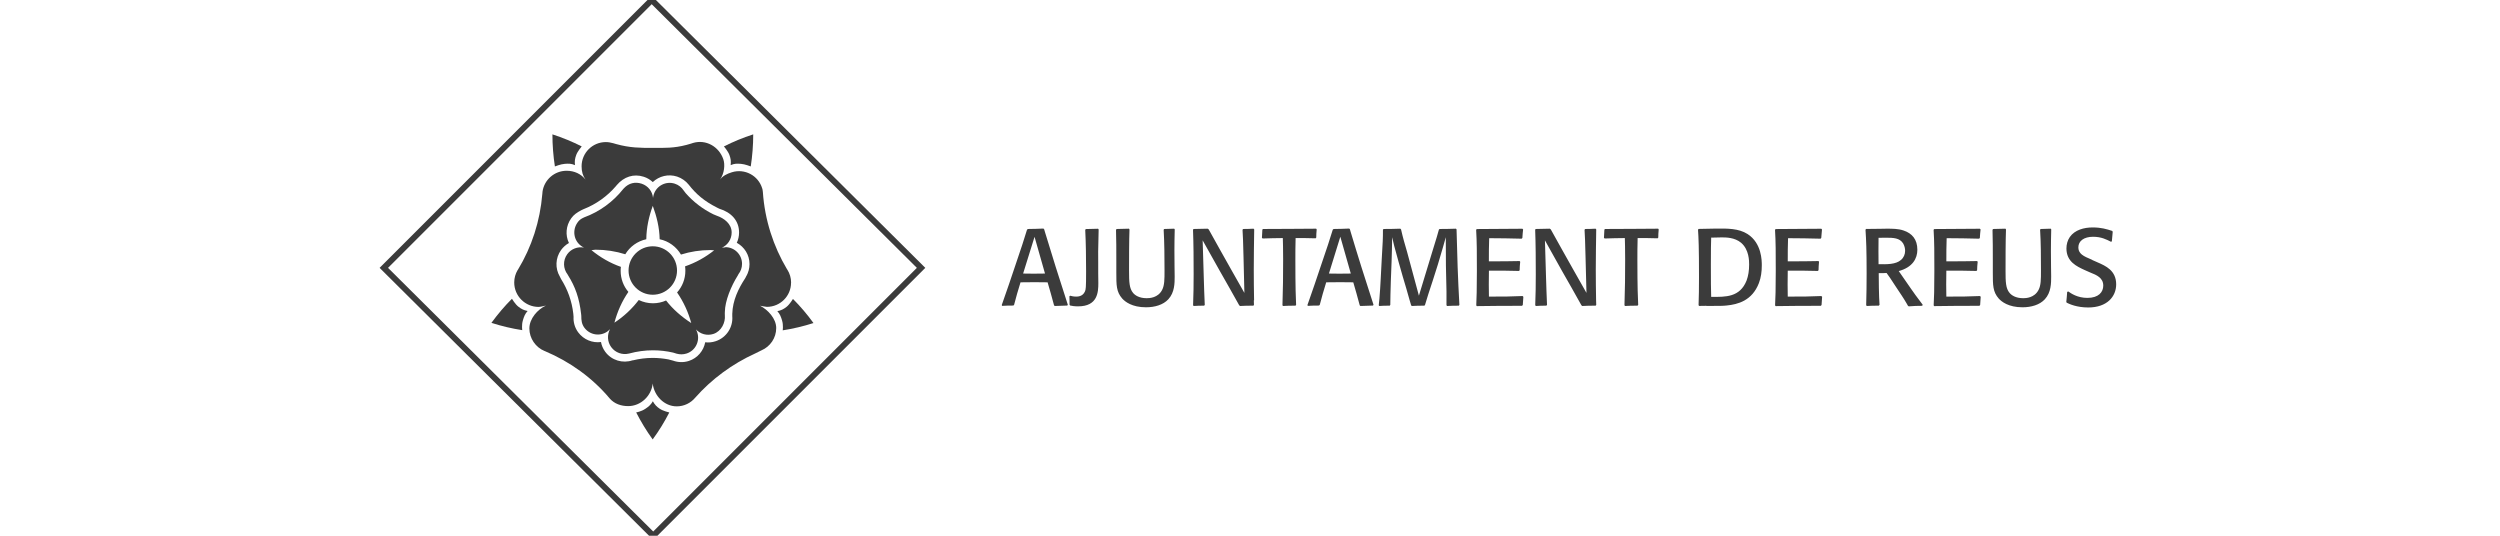 <?xml version="1.0" encoding="UTF-8" standalone="no"?> <svg xmlns="http://www.w3.org/2000/svg" xmlns:xlink="http://www.w3.org/1999/xlink" xmlns:serif="http://www.serif.com/" width="100%" height="100%" viewBox="0 0 210 45" version="1.1" xml:space="preserve" style="fill-rule:evenodd;clip-rule:evenodd;stroke-miterlimit:3.86;"> <g> <path d="M32.241,22.5L54.741,0L77.371,22.5L54.871,45L32.241,22.5Z" style="fill:none;fill-rule:nonzero;stroke:#3b3b3b;stroke-width:0.5px;"></path> <path d="M175.75,21.83C175.205,21.591 175.168,21.576 175.049,21.503C174.857,21.384 174.582,21.192 174.582,20.782C174.582,20.242 175.054,19.889 175.817,19.889C176.503,19.889 176.928,20.107 177.323,20.309L177.396,20.273C177.422,19.946 177.432,19.816 177.468,19.468L177.422,19.395C176.939,19.24 176.497,19.105 175.781,19.105C175.065,19.105 174.286,19.307 173.865,19.909C173.673,20.185 173.58,20.532 173.58,20.87C173.58,21.986 174.447,22.375 175.096,22.677L175.553,22.879C176.144,23.107 176.674,23.351 176.674,23.99C176.674,24.54 176.279,25.023 175.34,25.023C174.494,25.023 173.959,24.639 173.736,24.483L173.642,24.519C173.616,24.867 173.606,25.039 173.569,25.361L173.606,25.428C173.824,25.537 174.447,25.828 175.412,25.828C177.001,25.828 177.759,24.904 177.759,23.886C177.759,22.718 176.871,22.334 176.207,22.043L175.75,21.841L175.75,21.83ZM172.256,19.209C171.893,19.224 171.835,19.224 171.415,19.235L171.368,19.297C171.436,20.34 171.441,21.68 171.441,22.739C171.441,23.45 171.441,23.969 171.238,24.353C170.891,25.028 170.169,25.049 169.946,25.049C169.318,25.049 168.959,24.795 168.804,24.603C168.482,24.229 168.466,23.673 168.466,22.76C168.466,21.846 168.466,20.221 168.503,19.271L168.456,19.209C167.999,19.224 167.937,19.224 167.433,19.235L167.371,19.297C167.397,20.486 167.397,20.641 167.397,21.965L167.397,22.895C167.397,23.964 167.397,24.509 167.89,25.075C168.129,25.34 168.71,25.812 169.889,25.812C170.626,25.812 171.332,25.61 171.768,25.137C172.298,24.561 172.298,23.777 172.298,23.227L172.287,22.407C172.277,21.721 172.277,21.431 172.277,21.036C172.277,20.314 172.287,20.096 172.303,19.266L172.251,19.203L172.256,19.209ZM166.332,24.867C165.154,24.914 164.874,24.914 163.493,24.914C163.482,24.047 163.472,23.793 163.493,22.734C164.734,22.734 164.962,22.734 166.021,22.76L166.078,22.697C166.088,22.407 166.088,22.313 166.125,21.991L166.078,21.929C164.962,21.95 164.619,21.955 163.493,21.95C163.493,21.109 163.493,20.844 163.519,20.008C164.676,20.018 165.071,20.018 166.249,20.05L166.307,19.987C166.322,19.66 166.343,19.551 166.369,19.276L166.312,19.214C164.635,19.229 164.277,19.229 162.48,19.24L162.423,19.302C162.486,20.351 162.486,21.228 162.486,22.765C162.486,24.436 162.46,24.93 162.428,25.651L162.475,25.714C164.209,25.693 164.495,25.688 166.27,25.688L166.332,25.62C166.353,25.309 166.353,25.246 166.379,24.935L166.327,24.873L166.332,24.867ZM157.798,22.194C157.787,21.181 157.787,21.036 157.798,19.977C158.109,19.967 158.27,19.967 158.389,19.967C159.075,19.967 159.568,19.993 159.859,20.439C159.983,20.652 160.03,20.88 160.03,21.067C160.03,21.363 159.911,21.643 159.682,21.835C159.246,22.22 158.488,22.204 157.792,22.194M157.881,25.615C157.824,24.852 157.813,23.445 157.813,22.941C158.135,22.952 158.187,22.941 158.473,22.931C158.691,23.222 158.748,23.315 159.293,24.146C159.584,24.592 159.895,25.028 160.16,25.496L160.269,25.688L160.336,25.734C160.528,25.714 160.72,25.708 160.913,25.698C161.094,25.688 161.286,25.688 161.468,25.688L161.504,25.594C160.939,24.847 160.809,24.665 160.528,24.26C160.362,24.026 159.651,22.983 159.495,22.77C160.663,22.453 161.058,21.711 161.058,20.979C161.058,20.102 160.606,19.598 159.905,19.364C159.459,19.209 158.976,19.209 158.473,19.209L157.912,19.219C157.6,19.219 157.154,19.229 156.988,19.229L156.759,19.229L156.702,19.292C156.759,20.205 156.796,20.927 156.796,22.972C156.796,23.86 156.785,24.753 156.759,25.641L156.816,25.703C157.289,25.677 157.299,25.677 157.818,25.677L157.876,25.61L157.881,25.615ZM153.011,24.867C151.833,24.914 151.552,24.914 150.171,24.914C150.161,24.047 150.151,23.793 150.171,22.734C151.412,22.734 151.641,22.734 152.7,22.76L152.757,22.697C152.767,22.407 152.767,22.313 152.798,21.991L152.757,21.929C151.641,21.95 151.293,21.955 150.171,21.95C150.171,21.109 150.171,20.844 150.197,20.008C151.355,20.018 151.75,20.018 152.928,20.05L152.985,19.987C153.006,19.66 153.021,19.551 153.047,19.276L152.99,19.214C151.313,19.229 150.955,19.229 149.159,19.24L149.102,19.302C149.164,20.351 149.164,21.228 149.164,22.765C149.164,24.436 149.138,24.93 149.107,25.651L149.154,25.714C150.888,25.693 151.173,25.688 152.949,25.688L153.011,25.62C153.032,25.309 153.032,25.246 153.058,24.935L153.001,24.873L153.011,24.867ZM143.739,24.93C143.718,24.099 143.713,23.897 143.713,22.23C143.713,20.859 143.723,20.532 143.739,19.961C144.051,19.951 144.305,19.941 144.622,19.941C144.98,19.941 145.717,19.941 146.257,20.397C146.927,20.974 146.927,21.924 146.927,22.225C146.927,22.728 146.859,23.175 146.709,23.575C146.148,24.971 144.964,24.95 143.739,24.935M143.334,25.698C144.549,25.698 144.689,25.698 145.042,25.662C145.977,25.568 147.176,25.262 147.747,23.782C147.929,23.31 147.991,22.806 147.991,22.292C147.991,21.908 147.991,20.429 146.797,19.66C146.039,19.177 145.099,19.188 144.03,19.203L142.69,19.229L142.633,19.292C142.68,19.977 142.716,20.725 142.716,23.274C142.716,24.213 142.706,24.898 142.68,25.636L142.727,25.698L143.339,25.688L143.334,25.698ZM139.295,19.956C139.295,19.691 139.305,19.588 139.331,19.271L139.285,19.209C138.584,19.219 137.878,19.224 137.177,19.224C136.518,19.235 135.469,19.235 134.815,19.235L134.768,19.297C134.753,19.619 134.753,19.655 134.732,19.972L134.789,20.034C135.599,20.008 135.692,20.008 136.487,19.998C136.497,20.387 136.512,20.875 136.512,21.804C136.512,23.081 136.502,24.364 136.455,25.641L136.502,25.703C137.006,25.677 137.032,25.677 137.551,25.677L137.608,25.61C137.582,25.059 137.54,24.156 137.54,21.867C137.54,21.057 137.54,20.911 137.561,19.998C138.345,19.998 138.475,19.998 139.238,20.018L139.295,19.956ZM134.072,25.231C134.057,24.374 134.046,23.507 134.046,22.651C134.046,21.524 134.067,20.387 134.083,19.271L134.026,19.209C133.662,19.224 133.569,19.235 133.159,19.235L133.102,19.297C133.138,19.93 133.148,20.138 133.185,21.571L133.263,24.603L132.131,22.604C131.529,21.545 130.89,20.387 130.267,19.271L130.179,19.209C129.66,19.224 129.566,19.224 129,19.235L128.954,19.297C129,20.538 129.006,21.789 129.006,23.03C129.006,23.897 128.995,24.774 128.959,25.641L129.016,25.703C129.452,25.677 129.488,25.677 129.893,25.677L129.95,25.61C129.93,25.236 129.93,25.215 129.904,24.462C129.893,24.078 129.878,23.704 129.867,23.32L129.774,20.19L131.212,22.765C131.762,23.72 132.302,24.68 132.837,25.641L132.91,25.703C133.46,25.677 133.496,25.677 134.036,25.677L134.083,25.61L134.072,25.226L134.072,25.231ZM127.91,24.867C126.732,24.914 126.446,24.914 125.07,24.914C125.06,24.047 125.05,23.793 125.07,22.734C126.311,22.734 126.54,22.734 127.599,22.76L127.651,22.697C127.661,22.407 127.661,22.313 127.697,21.991L127.651,21.929C126.54,21.95 126.192,21.955 125.065,21.95C125.065,21.109 125.065,20.844 125.091,20.008C126.249,20.018 126.643,20.018 127.822,20.05L127.879,19.987C127.895,19.66 127.915,19.551 127.941,19.276L127.884,19.214C126.202,19.229 125.849,19.229 124.053,19.24L123.996,19.302C124.058,20.351 124.058,21.228 124.058,22.765C124.058,24.436 124.032,24.93 124.006,25.651L124.053,25.714C125.787,25.693 126.072,25.688 127.848,25.688L127.915,25.62C127.936,25.309 127.936,25.246 127.962,24.935L127.91,24.873L127.91,24.867ZM122.303,19.209C121.675,19.224 121.592,19.235 120.922,19.235L120.865,19.297C120.73,19.8 120.71,19.847 120.346,21.031L119.188,24.836L118.192,21.15C118.01,20.527 117.854,20.003 117.688,19.271L117.626,19.209C117.049,19.224 116.883,19.235 116.219,19.235L116.167,19.297C116.167,20.102 116.157,20.2 116.063,21.825C116.001,22.91 115.964,23.995 115.871,25.085C115.85,25.267 115.835,25.459 115.814,25.641L115.861,25.703C116.245,25.677 116.302,25.677 116.738,25.677L116.785,25.61C116.795,24.898 116.795,24.66 116.831,23.585L116.894,21.95C116.92,21.036 116.93,20.839 116.94,19.925C117.07,20.512 117.107,20.657 117.47,21.96L117.833,23.237C117.927,23.538 118.327,24.898 118.399,25.184C118.446,25.329 118.493,25.485 118.534,25.641L118.591,25.703C119.111,25.677 119.157,25.677 119.65,25.677L119.702,25.61C119.915,24.904 120.024,24.551 120.362,23.538L120.782,22.214C121.166,20.937 121.301,20.449 121.447,19.925C121.447,20.273 121.457,21.669 121.457,22.318L121.478,23.284C121.504,24.286 121.514,24.608 121.504,25.641L121.556,25.703C122.033,25.682 122.085,25.677 122.542,25.677L122.589,25.61C122.469,23.492 122.397,21.384 122.35,19.266L122.293,19.203L122.303,19.209ZM112.59,19.894L113.467,22.978C113.145,22.978 112.818,22.988 112.507,22.988C112.216,22.988 111.925,22.978 111.63,22.978L112.585,19.894L112.59,19.894ZM113.395,19.26L113.332,19.198C112.751,19.224 112.668,19.224 112.024,19.235L111.951,19.297C111.687,20.174 111.484,20.766 110.934,22.386C110.607,23.372 110.269,24.359 109.922,25.345C109.885,25.438 109.849,25.527 109.823,25.625L109.859,25.693C110.316,25.667 110.41,25.667 110.799,25.667L110.861,25.605C111.079,24.789 111.136,24.571 111.401,23.715C111.765,23.715 112.185,23.704 112.585,23.704C112.948,23.704 113.306,23.715 113.675,23.715C113.914,24.535 113.987,24.784 114.215,25.641L114.277,25.703C114.661,25.688 114.864,25.677 115.336,25.667L115.373,25.594C115.097,24.717 114.641,23.31 114.36,22.433C114.085,21.566 113.743,20.434 113.441,19.432L113.395,19.266L113.395,19.26ZM110.565,19.956C110.565,19.691 110.576,19.588 110.602,19.271L110.555,19.209C109.849,19.219 109.148,19.224 108.447,19.224C107.788,19.235 106.739,19.235 106.085,19.235L106.038,19.297C106.018,19.619 106.018,19.655 106.002,19.972L106.059,20.034C106.869,20.008 106.962,20.008 107.757,19.998C107.767,20.387 107.783,20.875 107.783,21.804C107.783,23.081 107.772,24.364 107.726,25.641L107.772,25.703C108.276,25.677 108.302,25.677 108.821,25.677L108.873,25.61C108.847,25.059 108.811,24.156 108.811,21.867C108.811,21.057 108.811,20.911 108.831,19.998C109.615,19.998 109.745,19.998 110.508,20.018L110.565,19.956ZM105.343,25.231C105.327,24.374 105.317,23.507 105.317,22.651C105.317,21.524 105.337,20.387 105.353,19.271L105.296,19.209C104.933,19.224 104.839,19.235 104.429,19.235L104.372,19.297C104.408,19.93 104.419,20.138 104.455,21.571L104.528,24.603L103.396,22.604C102.794,21.545 102.155,20.387 101.532,19.271L101.439,19.209C100.919,19.224 100.826,19.224 100.26,19.235L100.213,19.297C100.26,20.538 100.265,21.789 100.265,23.03C100.265,23.897 100.255,24.774 100.219,25.641L100.271,25.703C100.712,25.677 100.743,25.677 101.148,25.677L101.2,25.61C101.179,25.236 101.179,25.215 101.153,24.462C101.143,24.078 101.127,23.704 101.117,23.32L101.023,20.19L102.467,22.765C103.017,23.72 103.552,24.68 104.091,25.641L104.164,25.703C104.709,25.677 104.751,25.677 105.286,25.677L105.332,25.61L105.322,25.226L105.343,25.231ZM98.635,19.209C98.267,19.224 98.215,19.224 97.794,19.235L97.747,19.297C97.81,20.34 97.82,21.68 97.82,22.739C97.82,23.45 97.82,23.969 97.618,24.353C97.27,25.028 96.548,25.049 96.32,25.049C95.686,25.049 95.333,24.795 95.178,24.603C94.861,24.229 94.84,23.673 94.84,22.76C94.84,21.846 94.84,20.221 94.877,19.271L94.83,19.209C94.373,19.224 94.311,19.224 93.807,19.235L93.745,19.297C93.771,20.486 93.771,20.641 93.771,21.965L93.771,22.895C93.771,23.964 93.771,24.509 94.264,25.075C94.503,25.34 95.084,25.812 96.263,25.812C97,25.812 97.706,25.61 98.142,25.137C98.672,24.561 98.672,23.777 98.672,23.227L98.661,22.407C98.651,21.721 98.651,21.431 98.651,21.036C98.651,20.314 98.661,20.096 98.677,19.266L98.625,19.203L98.635,19.209ZM89.888,25.662C90.054,25.698 90.235,25.734 90.562,25.734C92.213,25.734 92.26,24.53 92.26,23.782C92.26,23.424 92.26,23.097 92.25,22.962L92.25,22.142C92.239,21.311 92.239,21.207 92.286,19.276L92.239,19.214C91.756,19.229 91.601,19.229 91.217,19.24L91.159,19.302C91.217,20.46 91.232,21.633 91.232,22.801C91.232,24.224 91.206,24.317 91.133,24.488C90.941,24.914 90.531,24.914 90.396,24.914C90.168,24.914 90.038,24.878 89.893,24.841L89.83,24.888C89.841,25.059 89.841,25.226 89.841,25.309L89.841,25.589L89.888,25.662ZM86.902,19.894L87.78,22.978C87.463,22.978 87.131,22.988 86.819,22.988C86.529,22.988 86.233,22.978 85.942,22.978L86.902,19.894ZM87.712,19.266L87.645,19.198C87.063,19.224 86.98,19.224 86.342,19.235L86.269,19.297C86.004,20.174 85.807,20.766 85.257,22.386C84.93,23.372 84.592,24.359 84.244,25.345C84.208,25.438 84.172,25.527 84.146,25.625L84.182,25.693C84.639,25.667 84.732,25.667 85.122,25.667L85.184,25.605C85.402,24.789 85.459,24.571 85.724,23.715C86.087,23.715 86.508,23.704 86.913,23.704C87.281,23.704 87.634,23.715 87.998,23.715C88.237,24.535 88.309,24.784 88.538,25.641L88.6,25.703C88.984,25.688 89.181,25.677 89.659,25.667L89.695,25.594C89.42,24.717 88.963,23.31 88.683,22.433C88.408,21.566 88.06,20.434 87.759,19.432L87.712,19.266Z" style="fill:#3b3b3b;fill-rule:nonzero;"></path> <path d="M44.322,26.124C43.995,26.056 43.808,25.968 43.543,25.76C43.278,25.558 43.003,25.096 43.003,25.096C42.385,25.714 41.809,26.394 41.279,27.12C42.136,27.396 43.003,27.598 43.87,27.733C43.87,27.733 43.802,27.313 43.922,26.908C44.021,26.575 44.104,26.362 44.327,26.113" style="fill:#3b3b3b;fill-rule:nonzero;"></path> <path d="M65.29,26.139C65.617,26.072 65.804,25.984 66.069,25.776C66.334,25.568 66.609,25.111 66.609,25.111C67.227,25.729 67.803,26.404 68.332,27.136C67.476,27.411 66.609,27.614 65.747,27.749C65.747,27.749 65.814,27.328 65.695,26.923C65.596,26.591 65.513,26.378 65.29,26.129" style="fill:#3b3b3b;fill-rule:nonzero;"></path> <path d="M61.376,13.872C61.412,13.539 61.386,13.337 61.272,13.02C61.158,12.704 60.81,12.299 60.81,12.299C61.589,11.904 62.409,11.567 63.271,11.286C63.271,12.19 63.198,13.114 63.063,13.981C63.063,13.981 62.57,13.783 62.232,13.763C61.895,13.737 61.677,13.737 61.376,13.872" style="fill:#3b3b3b;fill-rule:nonzero;"></path> <path d="M54.84,33.708C55.006,33.999 55.146,34.15 55.421,34.337C55.696,34.524 56.221,34.648 56.221,34.648C55.821,35.427 55.359,36.185 54.824,36.912C54.295,36.18 53.838,35.422 53.438,34.643C53.438,34.643 53.858,34.575 54.206,34.342C54.492,34.15 54.668,34.004 54.834,33.714" style="fill:#3b3b3b;fill-rule:nonzero;"></path> <path d="M48.298,13.872C48.262,13.539 48.288,13.337 48.402,13.02C48.516,12.704 48.864,12.299 48.864,12.299C48.085,11.904 47.265,11.567 46.403,11.286C46.403,12.19 46.476,13.114 46.611,13.981C46.611,13.981 47.109,13.783 47.442,13.763C47.779,13.737 47.992,13.737 48.298,13.872" style="fill:#3b3b3b;fill-rule:nonzero;"></path> <path d="M66.453,23.741C66.453,23.346 66.339,22.972 66.142,22.661L66.105,22.609C64.963,20.688 64.241,18.482 64.081,16.13L64.055,15.933L64.023,15.819C63.696,14.744 62.554,14.136 61.48,14.469C61.059,14.599 60.727,14.765 60.483,15.081C60.851,14.573 60.914,13.82 60.758,13.373C60.389,12.304 59.284,11.681 58.199,12.013L58.058,12.06C57.913,12.107 57.83,12.133 57.679,12.169C56.605,12.454 55.821,12.423 54.834,12.423C53.781,12.423 52.919,12.423 51.756,12.101C51.668,12.075 51.616,12.06 51.527,12.034C51.283,11.972 51.112,11.935 50.889,11.935C49.762,11.935 48.854,12.849 48.854,13.97C48.854,14.412 48.952,14.759 49.186,15.087C48.812,14.614 48.252,14.344 47.597,14.344C46.57,14.344 45.718,15.102 45.573,16.088L45.557,16.275C45.365,18.596 44.659,20.75 43.512,22.645L43.481,22.687C43.299,22.993 43.195,23.346 43.195,23.73C43.195,24.862 44.114,25.781 45.246,25.781C45.401,25.781 45.713,25.698 45.858,25.667C45.157,25.989 44.467,26.767 44.467,27.593C44.467,28.418 44.991,29.176 45.739,29.483L45.77,29.493C47.883,30.386 49.752,31.731 51.206,33.459L51.242,33.501C51.621,33.916 52.161,34.113 52.768,34.113C53.832,34.113 54.72,33.252 54.829,32.213C54.938,33.236 55.795,34.134 56.844,34.134C57.472,34.134 58.027,33.849 58.401,33.402C59.777,31.845 61.506,30.568 63.437,29.69L63.972,29.425C64.693,29.114 65.202,28.392 65.202,27.557C65.202,26.762 64.506,26.02 63.847,25.682C63.951,25.698 64.314,25.776 64.423,25.776C65.539,25.776 66.448,24.867 66.448,23.751L66.453,23.741ZM62.689,23.19L62.606,23.357C62.025,24.239 61.542,25.236 61.511,26.362L61.511,26.555C61.589,27.473 61.028,28.361 60.114,28.662C59.818,28.761 59.522,28.787 59.237,28.751C59.107,29.457 58.598,30.08 57.866,30.318C57.415,30.464 56.947,30.443 56.532,30.292L56.143,30.189C55.717,30.111 55.281,30.064 54.829,30.064C54.258,30.064 53.703,30.137 53.173,30.266L53.132,30.266C52.311,30.547 51.367,30.277 50.832,29.54C50.65,29.29 50.536,29.015 50.484,28.73C49.768,28.828 49.02,28.533 48.563,27.91C48.278,27.52 48.153,27.058 48.179,26.612L48.158,26.357C48.039,25.293 47.675,24.301 47.13,23.44L47.026,23.232C46.627,22.557 46.642,21.68 47.13,21C47.312,20.756 47.535,20.553 47.79,20.413C47.478,19.759 47.53,18.965 47.982,18.336C48.21,18.02 48.464,17.854 48.843,17.651L49.01,17.573C50.074,17.158 51.013,16.483 51.746,15.626L51.808,15.549C52.41,14.843 53.23,14.573 54.076,14.848C54.367,14.941 54.622,15.097 54.834,15.294C55.359,14.796 56.138,14.593 56.875,14.832C57.269,14.962 57.612,15.211 57.851,15.512C58.484,16.322 59.169,16.904 60.239,17.443L60.421,17.532C61.428,17.838 62.082,18.534 62.082,19.53C62.082,19.842 62.014,20.133 61.89,20.397C62.528,20.74 62.959,21.41 62.959,22.183C62.959,22.552 62.861,22.895 62.694,23.19L62.689,23.19Z" style="fill:#3b3b3b;fill-rule:nonzero;"></path> <path d="M60.919,20.782C60.82,20.782 60.727,20.792 60.639,20.808C61.127,20.584 61.459,20.102 61.459,19.525C61.459,18.804 60.825,18.331 60.218,18.124C60.099,18.082 59.917,17.999 59.917,17.999C59.024,17.558 58.25,16.966 57.596,16.223L57.43,16.005C57.259,15.741 57.004,15.533 56.683,15.429C55.945,15.19 55.156,15.595 54.918,16.327C54.886,16.426 54.866,16.525 54.855,16.623C54.803,16.083 54.445,15.611 53.895,15.429C53.35,15.253 52.82,15.377 52.41,15.813L52.348,15.881C51.501,16.95 50.37,17.781 49.067,18.259L48.88,18.352C48.708,18.456 48.615,18.544 48.506,18.7C48.06,19.333 48.189,20.205 48.817,20.657C48.895,20.714 48.973,20.761 49.056,20.797C48.537,20.699 47.982,20.896 47.649,21.353C47.27,21.877 47.302,22.567 47.675,23.05L47.722,23.133C48.319,24.083 48.662,25.039 48.812,26.362L48.828,26.518C48.828,26.918 48.864,27.219 49.082,27.52C49.539,28.148 50.416,28.289 51.039,27.832L51.242,27.65C50.993,28.112 51.008,28.704 51.341,29.156C51.688,29.633 52.28,29.83 52.82,29.701L52.872,29.69C53.505,29.519 54.17,29.425 54.85,29.425C55.431,29.425 55.997,29.493 56.542,29.618L56.844,29.711C57.108,29.784 57.394,29.784 57.674,29.695C58.411,29.457 58.811,28.662 58.572,27.925C58.546,27.837 58.5,27.749 58.458,27.671C58.822,28.06 59.387,28.226 59.927,28.05C60.597,27.832 60.945,27.094 60.888,26.487C60.877,26.378 60.888,26.316 60.888,26.202C60.903,25.267 61.407,24.042 61.978,23.133L62.035,23.024C62.222,22.786 62.331,22.49 62.331,22.163C62.331,21.389 61.703,20.761 60.929,20.761L60.919,20.782ZM57.544,22.365C57.565,22.49 57.57,22.619 57.57,22.749C57.57,23.45 57.306,24.083 56.875,24.566C57.409,25.34 57.814,26.207 58.064,27.136C57.269,26.622 56.532,25.989 55.951,25.241C55.613,25.392 55.239,25.475 54.85,25.475C54.424,25.475 54.019,25.376 53.656,25.2C53.085,25.947 52.394,26.591 51.611,27.105C51.86,26.165 52.249,25.298 52.784,24.519C52.379,24.047 52.135,23.429 52.135,22.754C52.135,22.64 52.14,22.526 52.156,22.417C51.247,22.1 50.416,21.612 49.684,21.015C49.788,21.015 49.908,20.974 50.012,20.974C50.889,20.974 51.73,21.109 52.524,21.358C52.908,20.719 53.542,20.257 54.289,20.096C54.3,19.115 54.513,18.16 54.834,17.293C55.156,18.165 55.395,19.115 55.411,20.096C56.174,20.252 56.818,20.735 57.202,21.384C57.986,21.135 58.822,21.005 59.683,21.005C59.798,21.005 59.881,21.026 59.99,21.026C59.263,21.607 58.443,22.064 57.544,22.375L57.544,22.365Z" style="fill:#3b3b3b;fill-rule:nonzero;"></path> <path d="M56.87,22.723C56.87,21.602 55.956,20.688 54.834,20.688C53.713,20.688 52.799,21.602 52.799,22.723C52.799,23.845 53.713,24.758 54.834,24.758C55.956,24.758 56.87,23.85 56.87,22.723" style="fill:#3b3b3b;fill-rule:nonzero;"></path> </g> </svg> 